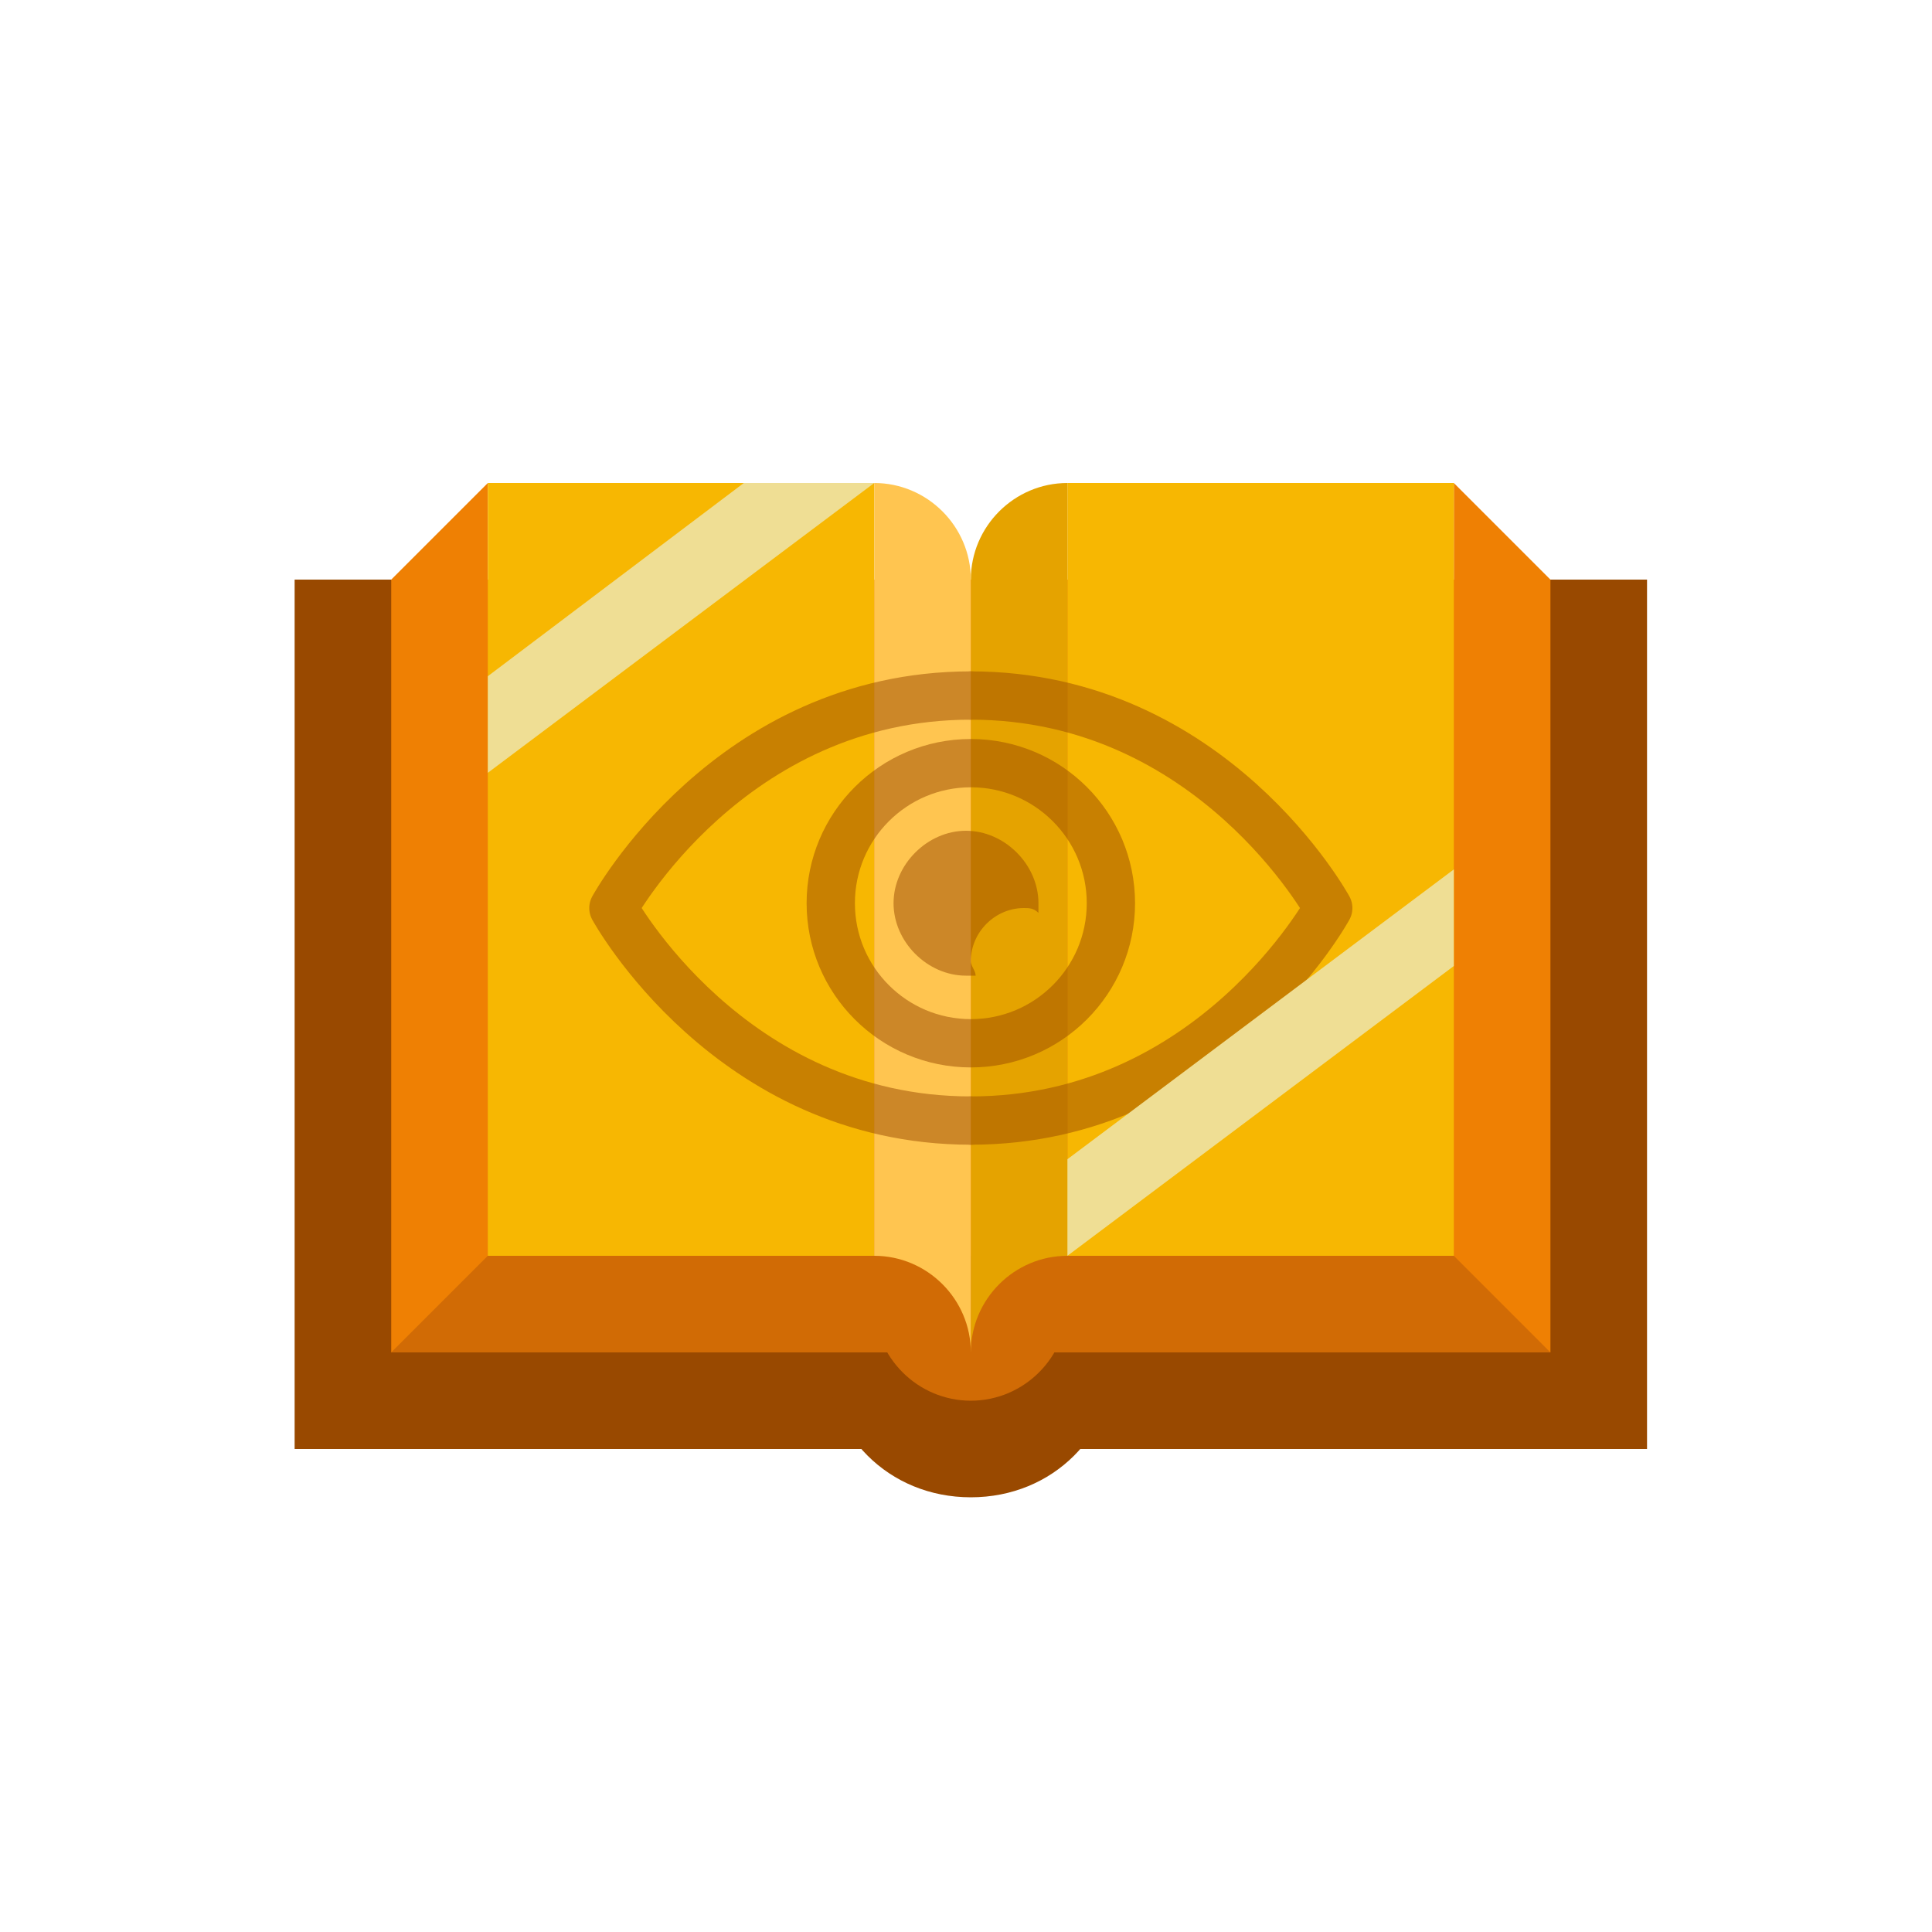 <?xml version="1.0" encoding="utf-8"?>
<!-- Generator: Adobe Illustrator 25.2.3, SVG Export Plug-In . SVG Version: 6.00 Build 0)  -->
<svg version="1.1" id="Layer_1" xmlns="http://www.w3.org/2000/svg" xmlns:xlink="http://www.w3.org/1999/xlink" x="0px" y="0px"
	 viewBox="0 0 40 40" style="enable-background:new 0 0 40 40;" xml:space="preserve">
<style type="text/css">
	.st0{fill:#994900;}
	.st1{fill:#EF8003;}
	.st2{fill:#D16B05;}
	.st3{fill:#F7B702;}
	.st4{fill:#E5A300;}
	.st5{fill:#FFC550;}
	.st6{opacity:0.5;}
	.st7{fill:none;stroke:#994900;stroke-linecap:round;stroke-linejoin:round;}
	.st8{fill:#EFDE94;}
</style>
<g id="Layer_1_1_">
	<rect x="6.1" y="12" class="st0" width="28" height="18"/>
	<path class="st0" d="M17.1,28h6l0,0l0,0c0,1.7-1.3,3-3,3l0,0C18.4,31,17.1,29.7,17.1,28L17.1,28L17.1,28z"/>
	<rect x="8.1" y="12" class="st1" width="24" height="16"/>
	<path class="st2" d="M18.1,26h4l0,0v1c0,1.1-0.9,2-2,2l0,0c-1.1,0-2-0.9-2-2V26L18.1,26z"/>
	<polygon class="st1" points="30.1,10 32.1,12 30.1,14.8 	"/>
	<polygon class="st1" points="10.1,16 8.1,12 10.1,10 	"/>
	<polygon class="st2" points="8.1,28 10.1,26 30.1,26 32.1,28 	"/>
	<polygon class="st3" points="22.1,10 22.1,26 22.4,26 30.1,26 30.1,10 	"/>
	<path class="st4" d="M20.1,12v16c0-1.1,0.9-2,2-2V10C21,10,20.1,10.9,20.1,12z"/>
	<polygon class="st3" points="18.1,10 18.1,26 17.8,26 10.1,26 10.1,10 	"/>
	<path class="st5" d="M20.1,12v16c0-1.1-0.9-2-2-2V10C19.2,10,20.1,10.9,20.1,12z"/>
	<g class="st6">
		<path class="st7" d="M20.1,23.2c5,0,7.4-4.4,7.4-4.4s-2.4-4.4-7.4-4.4"/>
		<path class="st7" d="M20.1,23.2c-5,0-7.4-4.4-7.4-4.4s2.4-4.4,7.4-4.4"/>
		<circle class="st7" cx="20.1" cy="18.7" r="2.9"/>
		<path class="st0" d="M20.1,19.9c0-0.6,0.5-1.1,1.1-1.1c0.1,0,0.2,0,0.3,0.1c0-0.1,0-0.1,0-0.2c0-0.8-0.7-1.5-1.5-1.5
			s-1.5,0.7-1.5,1.5c0,0.8,0.7,1.5,1.5,1.5c0.1,0,0.1,0,0.2,0C20.2,20.1,20.1,20,20.1,19.9z"/>
	</g>
	<polygon class="st8" points="30.1,20 22.1,26 22.1,24 30.1,18 	"/>
	<polygon class="st8" points="18.1,10 10.1,16 10.1,14 15.4,10 	"/>
</g>
</svg>
